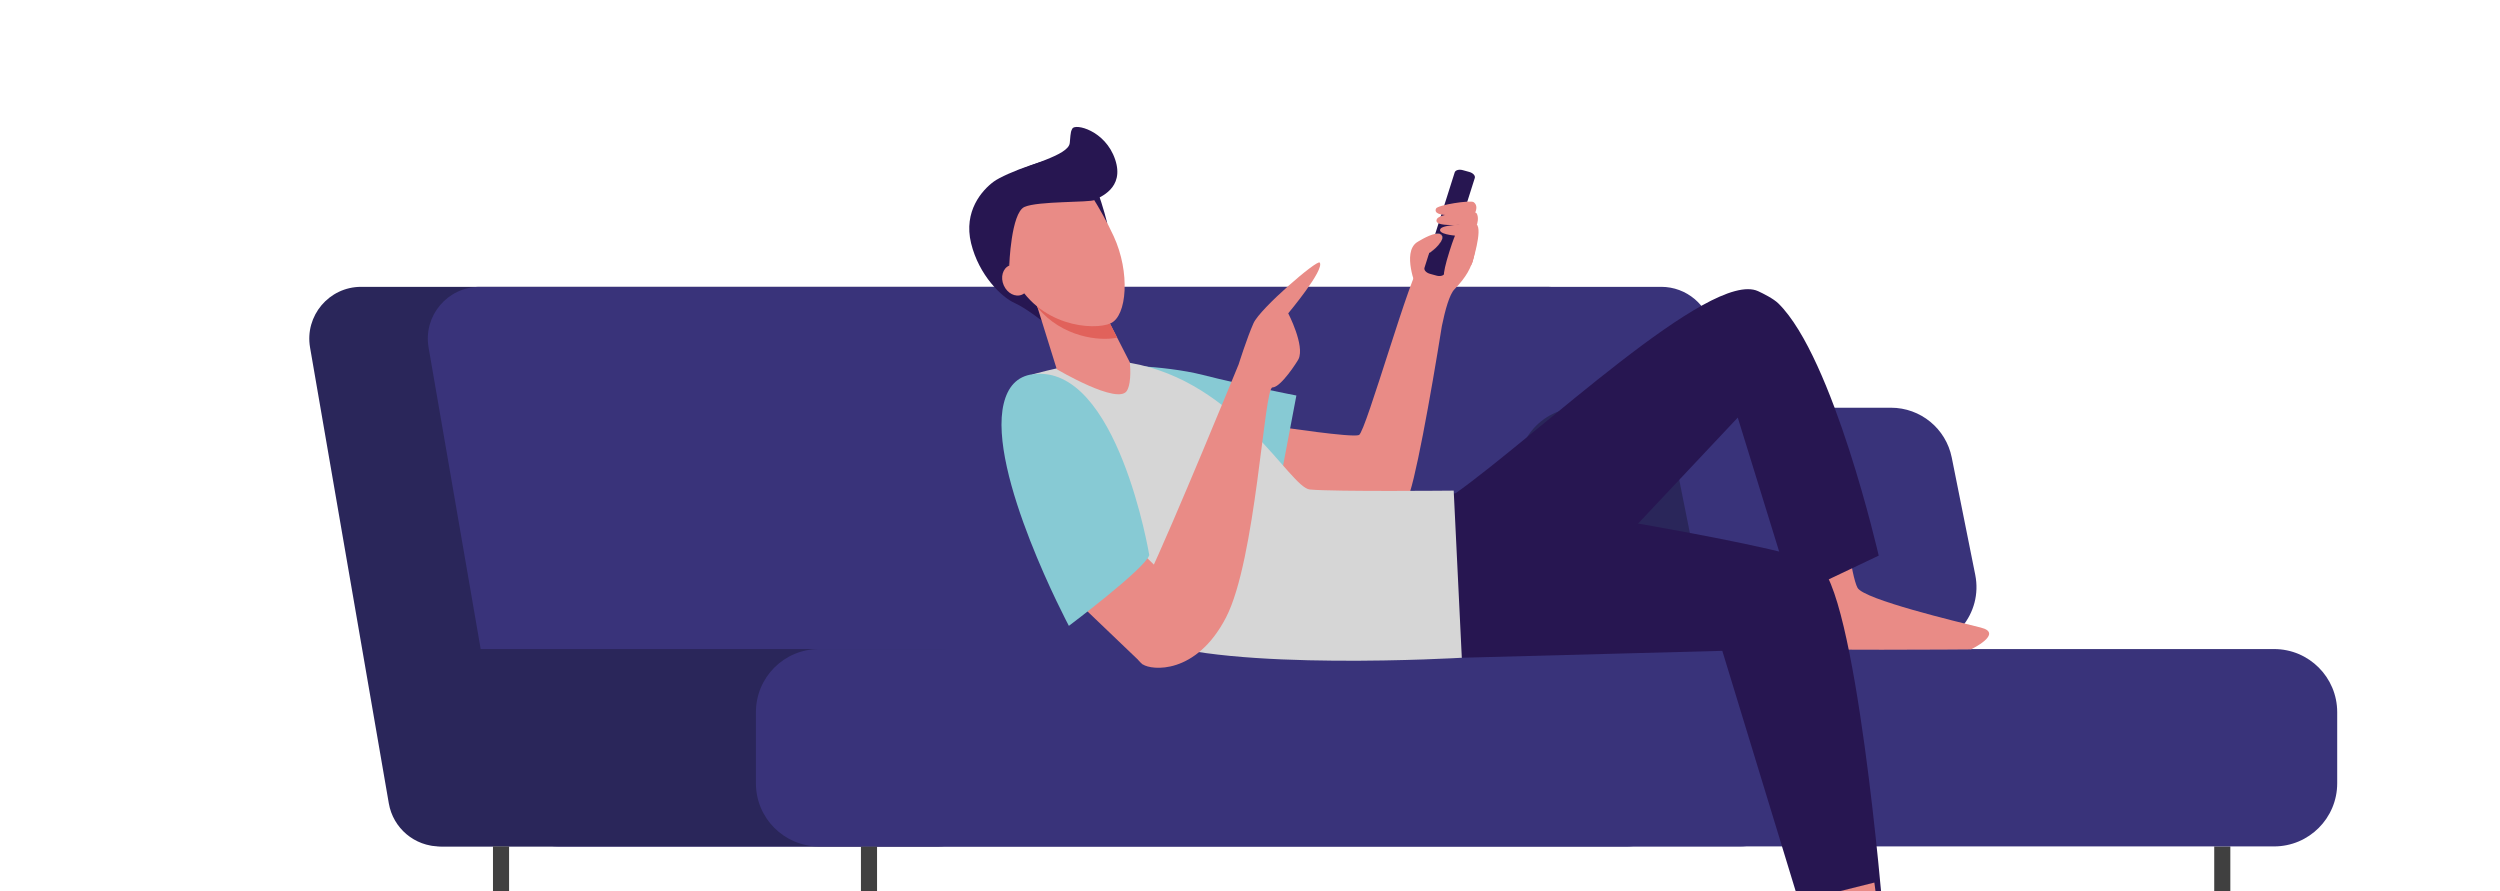 <svg xmlns="http://www.w3.org/2000/svg" width="1024" height="365" viewBox="0 0 1024 365">
  <filter id="chillb-a" width="153.7%" height="222.3%" x="-26.8%" y="-61.1%">
    <feOffset dx="30" dy="52" in="SourceAlpha" result="shadowOffsetOuter1"/>
    <feGaussianBlur in="shadowOffsetOuter1" result="shadowBlurOuter1" stdDeviation="32"/>
    <feColorMatrix in="shadowBlurOuter1" result="shadowMatrixOuter1" values="0 0 0 0 0.247   0 0 0 0 0.761   0 0 0 0 0.816  0 0 0 1 0"/>
    <feMerge>
      <feMergeNode in="shadowMatrixOuter1"/>
      <feMergeNode in="SourceGraphic"/>
    </feMerge>
  </filter>
  <g fill="none" fill-rule="evenodd" filter="url(#chillb-a)" transform="translate(96.683)">
    <g transform="matrix(-1 0 0 1 830.634 65.488)">
      <path fill="#2a265a" d="m291.077 229.203h486.053c10.334 0 19.167-7.438 20.927-17.621l32.261-186.731c2.243-12.982-7.752-24.852-20.926-24.852h-486.054c-10.333 0-19.166 7.438-20.926 17.621l-32.262 186.731c-2.243 12.982 7.752 24.852 20.927 24.852"/>
      <path fill="#39337a" d="m244.623 229.203h483.958c10.334 0 19.167-7.438 20.927-17.621l32.261-186.731c2.243-12.982-7.752-24.852-20.927-24.852h-483.957c-10.334 0-19.167 7.438-20.927 17.621l-32.262 186.731c-2.242 12.982 7.752 24.852 20.927 24.852"/>
      <path fill="#2a265a" d="m573.089 229.203h203.143c10.372 0 18.78-8.408 18.78-18.78v-43.28c0-10.371-8.408-18.779-18.78-18.779h-203.143c-10.372 0-18.78 8.408-18.78 18.779v43.28c0 10.372 8.408 18.78 18.78 18.78"/>
      <path fill="#404040" d="M755.396 229.203v42.887h-6.6v-42.887zM604.679 229.203v42.887h-6.6v-42.887z"/>
      <path stroke="#8b748c" stroke-width="6.6" d="m197.786 229.203v42.887"/>
      <path fill="#404040" d="m50.369 229.203v42.887h-6.6v-42.887z"/>
      <path fill="#39337a" d="m25.848 229.203h595.995c14.276 0 25.848-11.572 25.848-25.848v-29.143c0-14.275-11.572-25.848-25.848-25.848h-595.995c-14.276 0-25.848 11.572-25.848 25.848v29.143c0 14.276 11.572 25.848 25.848 25.848"/>
      <path fill="#2a265a" d="m238.938 148.364h61.643c12.105 0 22.528-8.542 24.906-20.412l9.625-48.051c3.148-15.72-8.874-30.389-24.906-30.389h-61.643c-12.105 0-22.528 8.542-24.905 20.412l-9.625 48.051c-3.149 15.719 8.874 30.389 24.905 30.389"/>
      <path fill="#39337a" d="m173.159 148.364h61.643c12.105 0 22.528-8.542 24.906-20.412l9.625-48.051c3.148-15.72-8.874-30.389-24.906-30.389h-61.643c-12.105 0-22.528 8.542-24.905 20.412l-9.625 48.051c-3.149 15.719 8.874 30.389 24.905 30.389"/>
    </g>
    <g transform="translate(270.32)">
      <path fill="#e98b86" d="M201.999 31.704c-3.523-3.04-3.259 5.463-4.911 6.246-2.827 1.341-1.635 6.546-3.126 8.037-1.485 1.485-9.086 10.455-9.123 10.466-3.373.99-22.418 68.538-25.195 69.73-2.778 1.192-32.735-3.374-32.735-3.374l-7.142 25.993s55.153 10.115 59.518 3.765c2.853-4.151 9.812-42.862 14.299-71.02 1.352-6.586 3.113-12.936 5.146-15.032 4.761-4.911 7.064-9.073 7.807-13.241.53-2.948-.219-17.853-4.537-21.572M333.238 165.17l4.531 27.375s-4.531 19.643-2.263 20.835c2.263 1.186 74.825.593 74.825.593s13.604-6.546 3.967-8.929c-9.637-2.378-47.807-11.503-50.449-16.264-2.648-4.761-5.671-30.156-5.671-30.156z"/>
      <path fill="#271651" d="m178.147 157.928s11.649-1.215 20.582-7.536c34.422-24.393 104.894-92.125 124.388-83.127 2.061.95 6.269 3.028 8.331 5.055 22.545 22.194 41.071 103.265 41.071 103.265l-35.118 16.667-22.614-73.207-66.765 70.985z"/>
      <path fill="#271651" d="m146.043 151.319 52.357-1.278s132.713 20.161 148.763 28.659c16.057 8.497 27.139 143.496 27.139 143.496l-31.543 4.761-34.307-112.373-106.702 2.832z"/>
      <path fill="#87cad4" d="m55.517 97.409s23.922 0 40.29 4.197c16.367 4.197 38.191 8.394 38.191 8.394l-6.295 33.155s-33.995-5.878-35.673-5.878-36.513-39.868-36.513-39.868"/>
      <path fill="#d6d6d6" d="m26.124 101.272s-10.386 8.497-6.61 36.828c3.777 28.325 20.185 58.584 53.233 71.808 33.048 13.218 129.004 7.507 129.004 7.507l-3.322-68.463s-48.536.495-58.923-.449c-8.221-.748-29.504-44.186-73.603-51.877-11.617-2.026-24.815.708-39.779 4.646"/>
      <path fill="#271651" d="m31.171 80.541s-7.332-6.074-12.603-8.434c-5.272-2.366-14.587-11.284-17.808-24.456-3.222-13.172 4.55-21.791 9.27-25.262 4.72-3.472 24.543-10.944 32.407-10.213 7.865.731 14.06 27.214 14.06 27.214l-3.149 23.443z"/>
      <path fill="#e98b86" d="m55.147 75.647 10.617 20.766s.934 8.083-1.169 11.618c-3.618 6.091-28.742-8.797-28.742-8.797l-11.107-35.654z"/>
      <path fill="#e1625b" d="m28.016 74.076c10.065 12.015 25.337 13.811 32.574 12.217l-5.443-10.645-30.4-12.067z"/>
      <path fill="#e98b86" d="m22.263 25.186c8.548-7.887 22.22-5.913 28.317 3.788 2.65 4.22 5.747 9.632 8.584 15.786 6.825 14.796 5.48 32.712-1.295 35.688-6.775 2.976-29.742 1.543-39.724-19.338-6.162-12.896-4.852-27.646 4.117-35.924"/>
      <path fill="#e98b86" d="m23.873 60.593c1.446 3.287.436 6.914-2.255 8.094-2.691 1.186-6.045-.524-7.491-3.817-1.446-3.287-.436-6.914 2.255-8.1 2.691-1.18 6.046.53 7.491 3.823"/>
      <path fill="#271651" d="m16.382 56.77s-4.261-6.638-6.241-13.852c-1.979-7.219.06-19.183 6.576-23.339 6.516-4.151 24.035-7.743 24.457-13.051.421-5.302.592-4.853 1.054-5.832 1.053-2.234 13.476.639 17.521 12.597 4.044 11.957-6.515 15.51-8.408 16.621-1.892 1.105-23.256.38-28.74 2.856-5.484 2.476-6.219 24.001-6.219 24.001"/>
      <path fill="#e98b86" d="m34.953 185.545 36.198 34.623 16.997-28.642-29.902-29.275z"/>
      <path fill="#e98b86" d="m110.339 97.254s-27.122 66.27-37.194 87.358c-10.073 21.088-6.473 32.487-1.994 35.556 3.454 2.366 21.719 4.404 33.995-19.2 12.276-23.61 15.58-94.272 19.043-94.272s10.273-10.731 10.702-11.647c2.607-5.544-4.238-18.711-4.238-18.711s15.028-17.928 12.894-20.789c-1.018-1.37-24.428 18.826-27.103 24.807-2.676 5.982-6.104 16.897-6.104 16.897"/>
      <path fill="#87cad4" d="m73.739 175.389s-13.007-78.44-47.615-74.117c-6.678.835-10.381 5.331-12.005 12.038-6.796 28.066 26.688 91.043 26.688 91.043s31.044-23.299 32.932-28.964"/>
      <path fill="#13375b" d="m188.384 51.623 2.485-7.847c1.065-.213 1.973-.155 2.5.374 2.06 2.061-3.622 6.897-4.985 7.473"/>
      <path fill="#e98b86" d="m186.465 57.68c-.297.938.697 2.044 2.223 2.47l.473.127c-.527 3.235-6.109 5.199-6.109 5.199s-5.752-13.886.199-18.152c0 0 4.482-2.93 7.618-3.546 1.065-.213 1.973-.155 2.5.374 2.06 2.061-3.622 6.897-4.985 7.473-.014.006-.026.012-.038.017 0 0-.003.046-.009.127z"/>
      <path fill="#e98b86" d="m189.55 52.084-1.166-.461s-2.504 4.433-3.298 6.218c-.793 1.785 5.506 3.765 7.291 3.27s-2.827-9.027-2.827-9.027"/>
      <path fill="#271651" d="m207.071 20.909-12.372 39.062c-.299.933-1.776 1.353-3.302.927-.03-.006-2.889-.8-2.708-.748-1.527-.426-2.52-1.531-2.223-2.47.095-.299-.497 1.572 1.919-6.056 1.363-.576 7.046-5.412 4.985-7.473-.527-.53-1.435-.587-2.5-.374l7.968-25.159c.299-.938 1.773-1.353 3.299-.927l2.712.748c1.52.426 2.522 1.531 2.222 2.47"/>
      <g fill="#e98b86">
        <path d="m206.76 36.016s2.268-3.42-.15-5.21c-1.272-.938-14.778 1.146-15.413 2.619-1.737 4.053 10.491 2.332 15.563 2.591"/>
        <path d="m207.952 39.959s.984-2.786-.15-4.611c-.835-1.353-15.028.023-16.218 2.303-2.038 3.909 11.29 2.05 16.368 2.309"/>
        <path d="m207.802 39.884s-13.454-.311-14.804 1.86c-1.351 2.17 5.875 2.752 5.875 2.752l7.07 11.313s4.444-13.662 1.86-15.924"/>
        <path d="M199.097 44.202s-.835 1.802-2.378 6.696c-3.573 11.307-2.257 11.629-1.071 12.147 1.192.524 8.584-5.901 9.701-6.2 1.111-.294 3.869-14.209 2.009-19.119-1.865-4.911-3.725-5.803-3.725-5.803zM344.545 316.047l4.761 27.375s-4.819 19.511-2.435 20.703c2.378 1.192 80.006.132 80.006.132s12.896-5.953 2.775-8.336c-10.115-2.378-50.19-11.503-52.971-16.264-2.775-4.761-5.947-30.156-5.947-30.156z"/>
      </g>
    </g>
  </g>
</svg>
